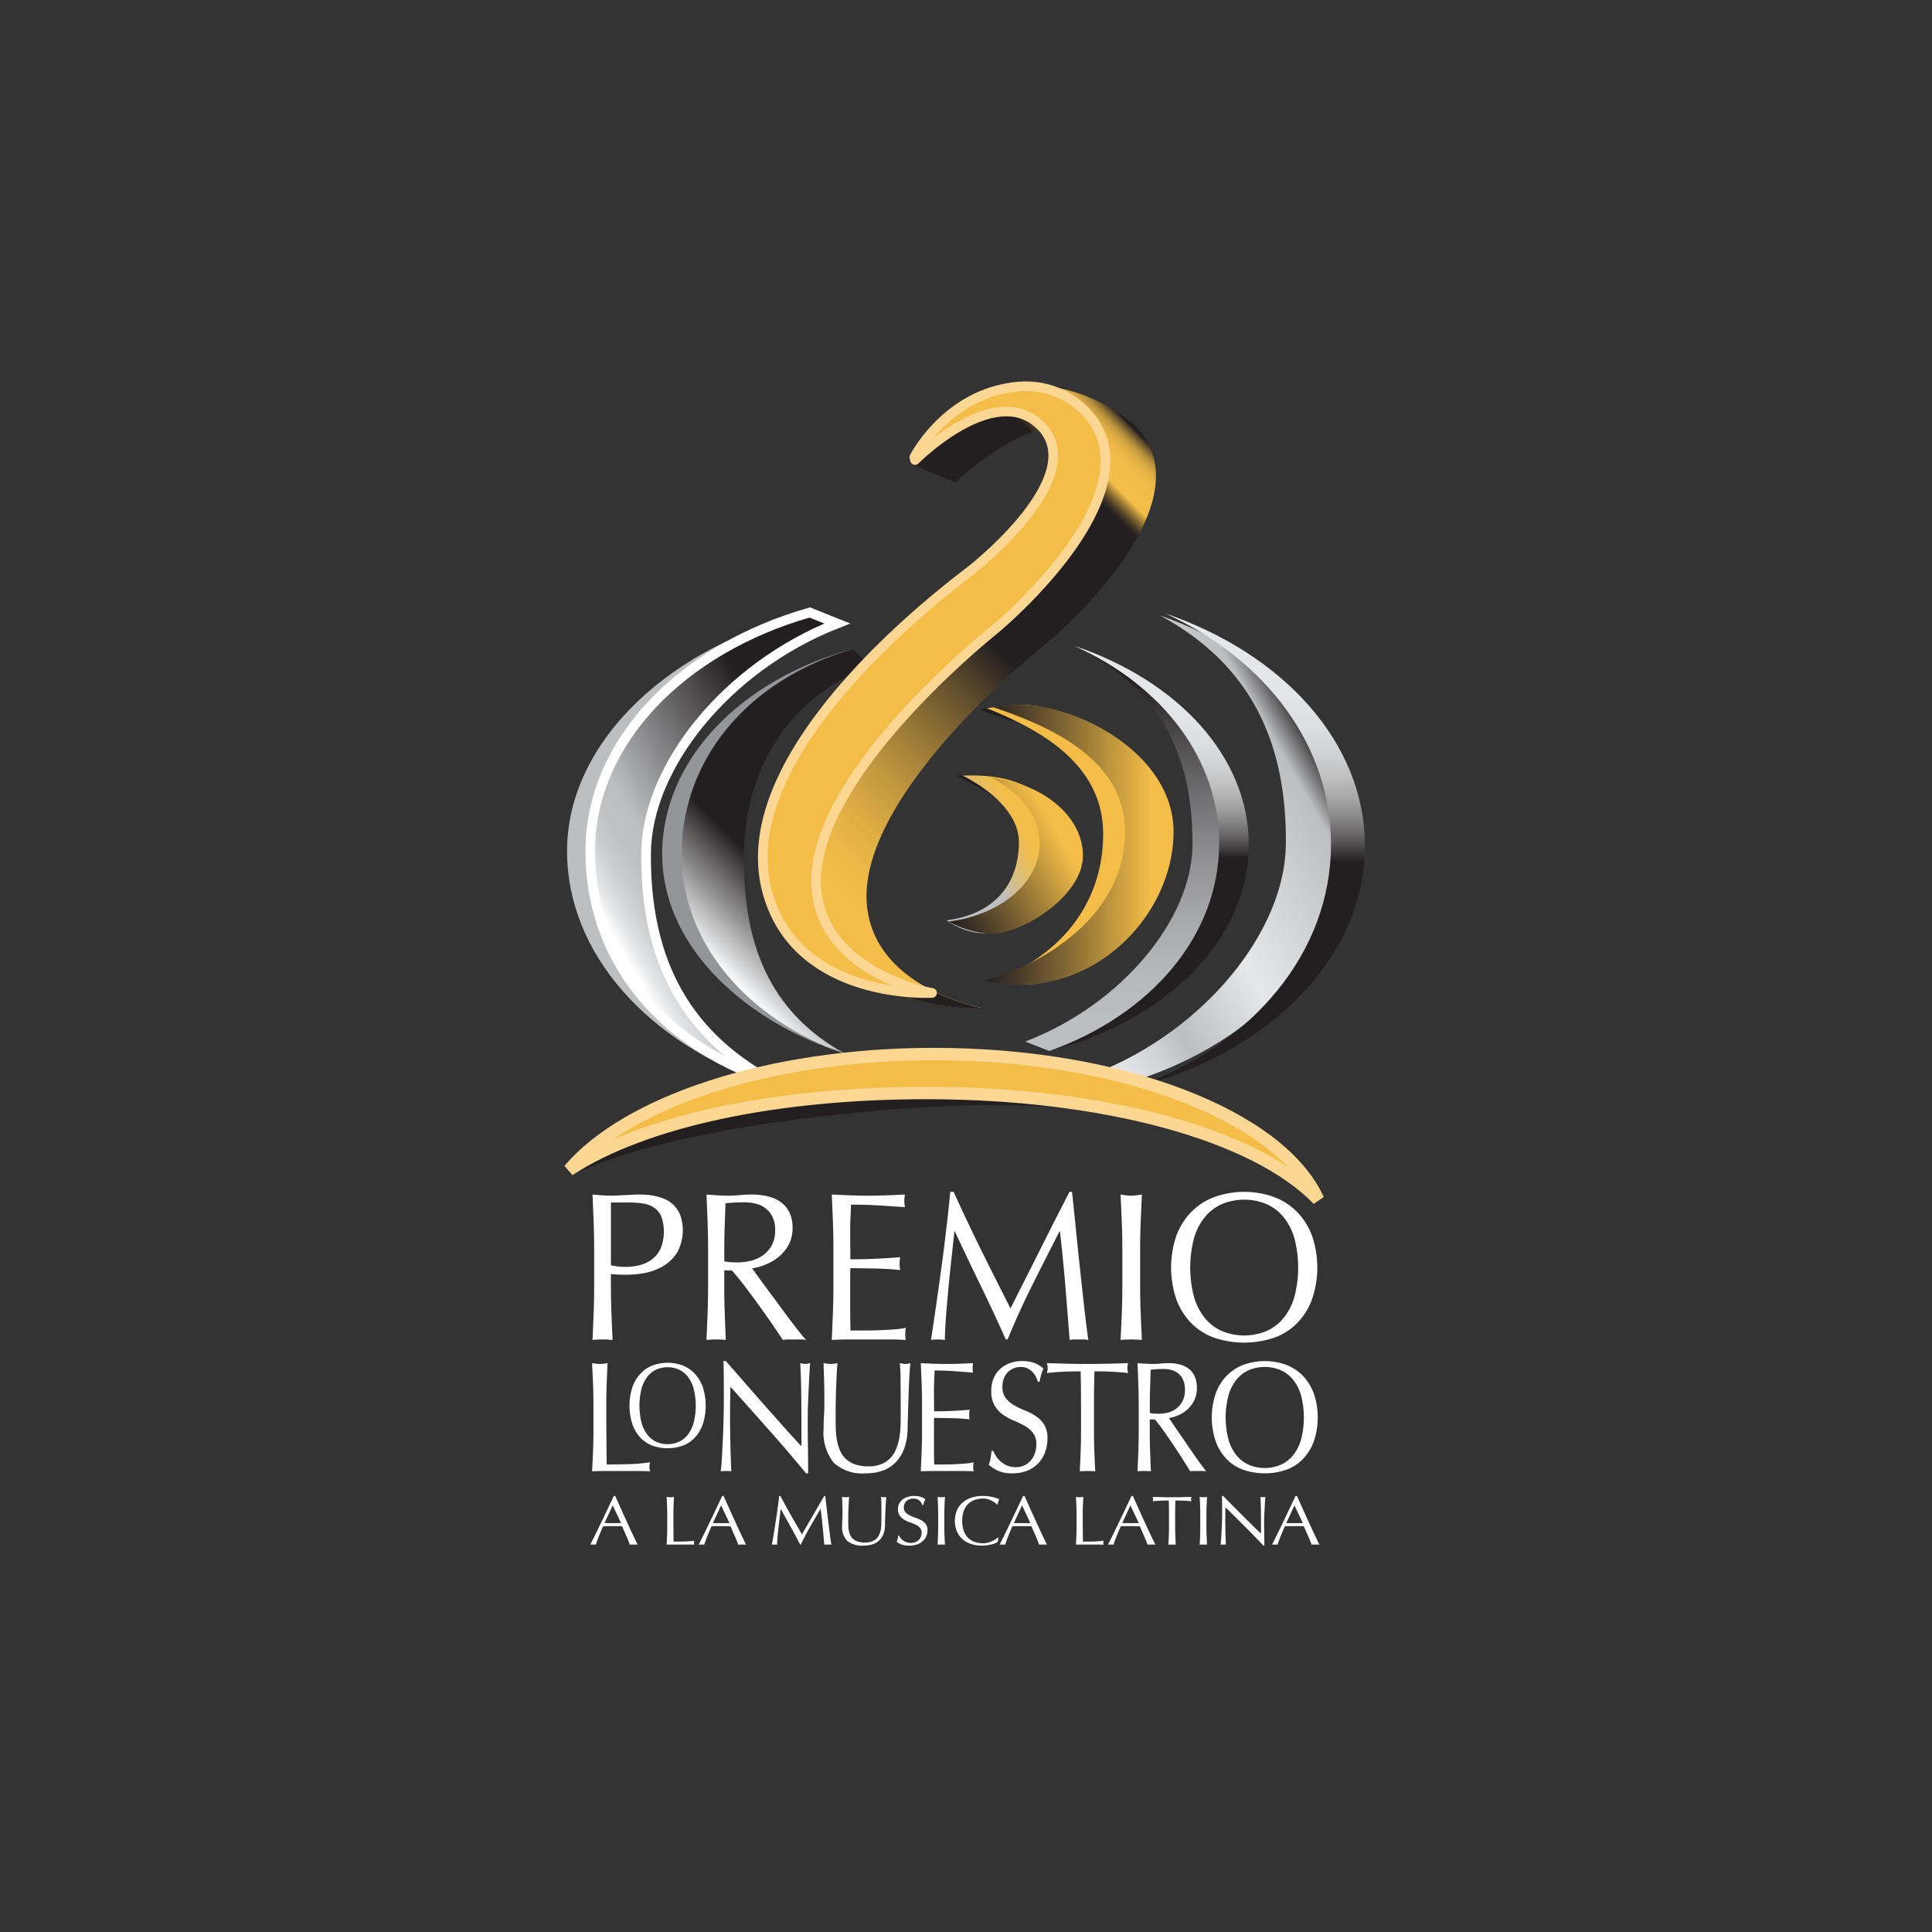<svg xmlns="http://www.w3.org/2000/svg" xmlns:xlink="http://www.w3.org/1999/xlink" viewBox="0 0 200 200"><rect x="0" y="0" width="200" height="200" fill="#333333" stroke="none"/><defs><style>.a{fill:#231f20;}.b{fill:url(#a);}.c{fill:#939598;}.d{fill:url(#b);}.e{fill:url(#c);}.f,.m,.q{fill:#f3bd48;}.f,.q{stroke:#fcd693;}.f{stroke-linecap:round;stroke-linejoin:round;}.g{fill:#bcbec0;}.h{stroke:#fff;fill:url(#d);}.i{fill:url(#e);}.j{fill:url(#f);}.k{fill:url(#g);}.l{fill:#fff;}.n{fill:url(#h);}.o{fill:url(#i);}.p{fill:url(#j);}.q{stroke-width:1.282px;}</style><linearGradient id="a" x1="95.924" y1="91.664" x2="108.932" y2="84.154" gradientUnits="userSpaceOnUse"><stop offset="0.403" stop-color="#bcbec0"/><stop offset="0.415" stop-color="#bebebb"/><stop offset="0.538" stop-color="#d5be8a"/><stop offset="0.647" stop-color="#e5bd66"/><stop offset="0.735" stop-color="#efbd50"/><stop offset="0.791" stop-color="#f3bd48"/><stop offset="1" stop-color="#f3bd48"/></linearGradient><linearGradient id="b" x1="73.867" y1="99.658" x2="97.331" y2="76.194" gradientUnits="userSpaceOnUse"><stop offset="0" stop-color="#fff"/><stop offset="0.029" stop-color="#e6e7e8"/><stop offset="0.32" stop-color="#231f20"/><stop offset="1" stop-color="#231f20"/></linearGradient><linearGradient id="c" x1="82.04" y1="93.756" x2="124.619" y2="51.177" gradientUnits="userSpaceOnUse"><stop offset="0.078" stop-color="#f3bd48"/><stop offset="0.128" stop-color="#edb847"/><stop offset="0.198" stop-color="#dbab43"/><stop offset="0.279" stop-color="#be953e"/><stop offset="0.367" stop-color="#957636"/><stop offset="0.463" stop-color="#614e2c"/><stop offset="0.563" stop-color="#231f20"/><stop offset="0.864" stop-color="#231f20"/><stop offset="0.868" stop-color="#2b2521"/><stop offset="0.874" stop-color="#403526"/><stop offset="0.881" stop-color="#634f2c"/><stop offset="0.889" stop-color="#937436"/><stop offset="0.898" stop-color="#d0a241"/><stop offset="0.903" stop-color="#f3bd48"/><stop offset="0.939" stop-color="#f1bc48"/><stop offset="0.952" stop-color="#eab646"/><stop offset="0.961" stop-color="#dead44"/><stop offset="0.968" stop-color="#cea141"/><stop offset="0.975" stop-color="#b8903d"/><stop offset="0.98" stop-color="#9c7b37"/><stop offset="0.985" stop-color="#7c6231"/><stop offset="0.99" stop-color="#56462a"/><stop offset="0.994" stop-color="#2d2722"/><stop offset="0.995" stop-color="#231f20"/></linearGradient><linearGradient id="d" x1="63.022" y1="97.849" x2="95.177" y2="79.284" gradientUnits="userSpaceOnUse"><stop offset="0.024" stop-color="#fff"/><stop offset="0.058" stop-color="#e6e7e8"/><stop offset="0.081" stop-color="#dbdcdd"/><stop offset="0.127" stop-color="#cacbcd"/><stop offset="0.177" stop-color="#bfc1c3"/><stop offset="0.238" stop-color="#bcbec0"/><stop offset="0.689" stop-color="#231f20"/></linearGradient><linearGradient id="e" x1="104.823" y1="96.395" x2="136.978" y2="77.83" gradientUnits="userSpaceOnUse"><stop offset="0.029" stop-color="#e6e7e8"/><stop offset="0.097" stop-color="#e0e1e2"/><stop offset="0.19" stop-color="#ced0d1"/><stop offset="0.262" stop-color="#bcbec0"/><stop offset="0.515" stop-color="#e6e7e8"/><stop offset="0.898" stop-color="#bcbec0"/><stop offset="1" stop-color="#231f20"/></linearGradient><linearGradient id="f" x1="117.318" y1="108.799" x2="117.318" y2="67.25" gradientUnits="userSpaceOnUse"><stop offset="0.063" stop-color="#bcbec0"/><stop offset="0.179" stop-color="#b7b9bb"/><stop offset="0.319" stop-color="#a9aaac"/><stop offset="0.472" stop-color="#929294"/><stop offset="0.632" stop-color="#717072"/><stop offset="0.798" stop-color="#484647"/><stop offset="0.927" stop-color="#231f20"/><stop offset="0.99" stop-color="#231f20"/><stop offset="1" stop-color="#231f20"/></linearGradient><linearGradient id="g" x1="96.579" y1="92.584" x2="110.67" y2="84.449" gradientUnits="userSpaceOnUse"><stop offset="0" stop-color="#231f20"/><stop offset="0.153" stop-color="#423626"/><stop offset="0.488" stop-color="#907235"/><stop offset="0.879" stop-color="#f3bd48"/><stop offset="0.896" stop-color="#f3bd48"/><stop offset="1" stop-color="#f3bd48"/></linearGradient><linearGradient id="h" x1="101.9" y1="87.452" x2="121.485" y2="87.452" xlink:href="#g"/><linearGradient id="i" x1="118.95" y1="66.869" x2="118.95" y2="108.799" gradientUnits="userSpaceOnUse"><stop offset="0" stop-color="#fff"/><stop offset="0.029" stop-color="#e6e7e8"/><stop offset="0.171" stop-color="#e4e5e6"/><stop offset="0.243" stop-color="#dcddde"/><stop offset="0.301" stop-color="#cfd0d1"/><stop offset="0.35" stop-color="#bdbdbe"/><stop offset="0.394" stop-color="#a5a4a5"/><stop offset="0.434" stop-color="#878687"/><stop offset="0.471" stop-color="#646162"/><stop offset="0.505" stop-color="#3c393a"/><stop offset="0.524" stop-color="#231f20"/><stop offset="1" stop-color="#231f20"/></linearGradient><linearGradient id="j" x1="129.499" y1="63.523" x2="129.499" y2="112.522" xlink:href="#i"/></defs><title>premios-lo-nuestro</title><path class="a" d="M107.221,82.736c-1.476-1.589-4.023-2.612-8.292-2.449a24.964,24.964,0,0,1,4.764,2.824Z"/><path class="b" d="M99.643,80.287c2.96,1.494,5.831,3.975,5.831,6.879,0,4.12-2.304,7.427-7.469,8.102a6.978,6.978,0,0,0,3.686,1.347c2.886.294,8.108-3.756,8.108-8.175C109.799,84.283,108.089,79.964,99.643,80.287Z"/><path class="c" d="M71.489,88.565c0-9.474,6.723-17.638,16.825-21.388-11.511,3.08-19.767,11.428-19.767,21.25,0,9.096,7.805,16.78,17.995,20.334C77.8,104.665,71.489,97.238,71.489,88.565Z"/><path class="d" d="M77.005,88.582c.069-7.541,3.373-15.791,13.026-19.648l-1.717-1.757c-11.123,3.234-17.756,11.64-17.756,21.25,0,9.096,6.707,17.087,16.896,20.641C79.452,104.66,76.925,97.384,77.005,88.582Z"/><path class="a" d="M94.587,48.141l4.316,1.824s3.447-5.354,6.014-5.354a14.535,14.535,0,0,0,4.987-1.027s-2.494-2.567-5.648-2.2S94.65,47.178,94.65,47.178"/><path class="e" d="M98.903,49.965s9.08-8.869,13.862-4.522c5.34,4.854-5.242,13.738-6.941,15.097s-24.851,18.269-21.257,32.992c2.842,11.641,17.141,10.816,17.141,10.816S89.7,102.24,89.7,92.707c.092-10.817,16.408-24.291,18.425-25.941s16.958-14.85,9.441-22.641a16.861,16.861,0,0,0-8.822-4.088c-7.608.458-9.147,8.894-9.147,8.894Z"/><path class="a" d="M89.647,101.082c5.172,3.695,12.112,3.3,12.112,3.3a22.419,22.419,0,0,1-4.319-1.389c-.189-.077-.592-.291-.756-.378-.074-.039-.329-.058-.465-.114-.398-.167-1.463-.322-1.67-.473Z"/><path class="f" d="M94.725,47.623s8.033-8.085,12.816-3.738c5.34,4.854-5.243,13.738-6.941,15.097S75.748,77.251,79.342,91.974C82.184,103.615,96.484,102.79,96.484,102.79s-12.008-2.108-12.008-11.641c.092-10.817,16.408-24.291,18.425-25.941s16.958-14.85,9.441-22.641a8.584,8.584,0,0,0-6.6-2.567c-7.608.458-11.091,7.333-11.091,7.333Z"/><path class="g" d="M62.215,88.27c0-11.124,9.508-20.449,21.567-24.852-14.046,3.218-25.079,13.157-25.079,24.69,0,10.68,8.454,19.875,20.617,24.048C68.885,107.346,62.215,98.453,62.215,88.27Z"/><path class="h" d="M66.886,88.27c.082-8.854,8.257-19.201,19.78-23.729l-2.846-1.138C70.541,67.2,61.104,76.824,61.104,88.108c0,10.68,6.626,19.675,18.789,23.848C70.34,106.778,66.79,98.605,66.886,88.27Z"/><path class="i" d="M133.114,87.409c-.082,8.854-8.256,19.201-19.779,23.729l2.846,1.138c13.278-3.797,22.715-13.42,22.715-24.704,0-10.68-6.626-19.675-18.789-23.849C129.661,68.901,133.21,77.074,133.114,87.409Z"/><path class="j" d="M123.445,87.52c-.071,7.577-7.228,16.431-17.315,20.306l2.491.973c11.623-3.248,19.885-11.484,19.885-21.14,0-9.139-5.801-16.837-16.448-20.408C120.421,71.681,123.528,78.675,123.445,87.52Z"/><path class="k" d="M102.537,80.484c3.065,1.469,5.088,3.982,5.088,6.838,0,4.053-4.073,7.411-9.422,8.075a10.289,10.289,0,0,0,4.136,1.263c2.988.289,9.764-3.738,9.764-8.085C112.102,84.486,107.955,81.105,102.537,80.484Z"/><path class="a" d="M60.441,121.114s9.094-4.759,34.954-6.468c17.755-1.173,32.758,1.91,39.166,8.227-3.959-8.145-19.671-13.89-38.278-13.357-16.317.466-31.679,4.963-37.186,11.861A6.13,6.13,0,0,1,60.441,121.114Z"/><path class="l" d="M61.453,126.494q-.054-1.392-.118-2.838.51.048,1.03.084.52.037,1.031.036c.17,0,.375-.009.616-.025s.485-.028.733-.035.485-.02.712-.036.418-.024.574-.024q.319,0,.786.021a6.26,6.26,0,0,1,.988.131,5.455,5.455,0,0,1,1.031.329,2.922,2.922,0,0,1,.924.636,3.13,3.13,0,0,1,.669,1.04,4.821,4.821,0,0,1-.351,3.888,4.431,4.431,0,0,1-1.488,1.402,5.786,5.786,0,0,1-1.871.68,10.274,10.274,0,0,1-1.754.175q-.489,0-.893-.012t-.829-.057v1.206q0,1.448.054,2.852.054,1.405.118,2.765a10.523,10.523,0,0,0-2.08,0q.065-1.36.118-2.762t.054-2.849v-3.769Q61.507,127.885,61.453,126.494Zm3.298,4.656a6.37,6.37,0,0,0,1.36-.154,3.577,3.577,0,0,0,1.286-.557,3.037,3.037,0,0,0,.956-1.115,4.689,4.689,0,0,0,.117-3.356,2.138,2.138,0,0,0-.712-.918,2.71,2.71,0,0,0-1.116-.448,8.3,8.3,0,0,0-1.488-.12H63.243v6.494A6.421,6.421,0,0,0,64.752,131.15Z"/><path class="l" d="M73.25,126.494q-.052-1.392-.114-2.838.592.048,1.164.084.572.037,1.165.036a11.235,11.235,0,0,0,1.164-.06,10.95,10.95,0,0,1,1.165-.06,7.388,7.388,0,0,1,1.634.175,3.823,3.823,0,0,1,1.359.581,2.854,2.854,0,0,1,.919,1.062,3.58,3.58,0,0,1,.337,1.643,3.538,3.538,0,0,1-.439,1.808,4.286,4.286,0,0,1-1.073,1.249,5.191,5.191,0,0,1-1.359.767,6.434,6.434,0,0,1-1.317.362q.245.329.673.92t.959,1.304q.531.712,1.102,1.49t1.102,1.49q.531.712,1,1.304c.313.395.565.694.755.899a3.695,3.695,0,0,0-.613-.051H81.631a3.333,3.333,0,0,0-.592.051q-.307-.461-.929-1.379-.622-.92-1.378-1.971T77.191,133.27q-.786-1.039-1.44-1.763h-.776v1.598q0,1.445.05,2.846t.11,2.76a9.731,9.731,0,0,0-2,0q.062-1.36.114-2.762t.052-2.849v-3.769Q73.301,127.885,73.25,126.494Zm2.353,4.166q.336.023.744.023a6.013,6.013,0,0,0,1.315-.154,3.689,3.689,0,0,0,1.254-.536,3.097,3.097,0,0,0,.949-1.029,3.2,3.2,0,0,0,.377-1.632,3.001,3.001,0,0,0-.296-1.413,2.478,2.478,0,0,0-.765-.886,2.812,2.812,0,0,0-1.02-.449,5.029,5.029,0,0,0-1.081-.12q-.713,0-1.183.032c-.313.022-.578.047-.795.076q-.041,1.205-.082,2.387t-.041,2.365v1.248A3.801,3.801,0,0,0,75.602,130.66Z"/><path class="l" d="M86.222,126.461q-.054-1.402-.118-2.805.954.048,1.899.084.944.037,1.899.036t1.889-.036q.934-.035,1.889-.084a3.385,3.385,0,0,0,0,1.306q-.679-.04-1.242-.079t-1.189-.08q-.626-.039-1.369-.07-.743-.029-1.783-.029-.022.699-.054,1.332t-.032,1.442q0,.852.009,1.66.008.809.009,1.225.934,0,1.677-.023.743-.021,1.359-.055.616-.032,1.135-.066t.987-.076a3.57,3.57,0,0,0-.064.679,3.453,3.453,0,0,0,.064.657q-.552-.064-1.284-.11-.732-.043-1.465-.055-.732-.01-1.38-.021t-1.029-.011c0,.131-.003.273-.009.426s-.009.346-.009.579v2.164q0,1.246.009,2.055t.026,1.225h1.486q.806,0,1.581-.031c.516-.021,1.005-.048,1.464-.084a9.831,9.831,0,0,0,1.199-.155,1.592,1.592,0,0,0-.053.339c-.007.125-.01.237-.01.34a2.095,2.095,0,0,0,.064.57q-.956-.051-1.9-.051h-3.85q-.953,0-1.924.051.064-1.403.118-2.795t.054-2.838v-3.769Q86.276,127.864,86.222,126.461Z"/><path class="l" d="M101.582,129.425q1.448,2.934,3.029,6.023.206-.417.595-1.195t.904-1.784q.512-1.007,1.098-2.18t1.191-2.376q.606-1.204,1.201-2.365.595-1.16,1.109-2.168h.267q.226,2.103.42,4.063t.401,3.854q.206,1.895.41,3.746.206,1.85.452,3.668a2.36,2.36,0,0,0-.482-.051h-.966a2.36,2.36,0,0,0-.482.051q-.226-2.913-.451-5.651t-.554-5.585h-.042q-1.417,2.759-2.782,5.483t-2.596,5.702h-.186q-1.231-2.759-2.577-5.527t-2.699-5.658H98.8q-.144,1.358-.319,2.947t-.318,3.131q-.144,1.545-.246,2.913t-.103,2.245a5.04,5.04,0,0,0-1.437,0q.267-1.774.554-3.746t.555-3.964q.267-1.993.493-3.932t.39-3.69h.349Q100.134,126.491,101.582,129.425Z"/><path class="l" d="M116.126,126.494q-.056-1.392-.126-2.838.293.048.564.084a4.025,4.025,0,0,0,1.082,0c.18-.024.369-.052.564-.084q-.068,1.445-.126,2.838-.056,1.391-.057,2.838v3.769q0,1.447.057,2.849.056,1.403.126,2.762c-.346-.034-.713-.051-1.104-.051s-.76.017-1.105.051q.069-1.36.126-2.762t.057-2.849v-3.769Q116.183,127.885,116.126,126.494Z"/><path class="l" d="M121.786,127.9a6.983,6.983,0,0,1,1.556-2.462,6.616,6.616,0,0,1,2.394-1.532,9.19,9.19,0,0,1,6.125,0,6.607,6.607,0,0,1,2.394,1.532,6.969,6.969,0,0,1,1.556,2.462,10.16,10.16,0,0,1,0,6.632,6.95,6.95,0,0,1-1.556,2.462,6.253,6.253,0,0,1-2.394,1.5,9.758,9.758,0,0,1-6.125,0,6.262,6.262,0,0,1-2.394-1.5,6.964,6.964,0,0,1-1.556-2.462,10.179,10.179,0,0,1,0-6.632Zm12.178.175a6.116,6.116,0,0,0-1.182-2.189,4.715,4.715,0,0,0-1.78-1.282,6.046,6.046,0,0,0-4.406,0,4.711,4.711,0,0,0-1.779,1.282,6.116,6.116,0,0,0-1.183,2.189,11.85,11.85,0,0,0,0,6.285,6.121,6.121,0,0,0,1.183,2.19,4.707,4.707,0,0,0,1.779,1.28,6.031,6.031,0,0,0,4.406,0,4.711,4.711,0,0,0,1.78-1.28,6.121,6.121,0,0,0,1.182-2.19,11.85,11.85,0,0,0,0-6.285Z"/><path class="l" d="M61.389,143.222q-.044-1.036-.097-2.111c.141.022.278.042.408.059a2.984,2.984,0,0,0,.783,0c.13-.017.266-.037.408-.059q-.048,1.076-.088,2.112t-.04,2.113q0,2.054.014,3.563t.028,2.699q1.158,0,2.218-.026a19.859,19.859,0,0,0,2.283-.196,1.881,1.881,0,0,0-.082.49,1.511,1.511,0,0,0,.082.439q-.75-.029-1.5-.028H62.799q-.725,0-1.507.028.053-1.01.097-2.053.044-1.044.044-2.119V145.332Q61.434,144.257,61.389,143.222Z"/><path class="l" d="M65.455,143.635a3.987,3.987,0,0,1,.81-1.397,3.439,3.439,0,0,1,1.248-.87,4.43,4.43,0,0,1,3.192,0,3.436,3.436,0,0,1,1.249.87,4.002,4.002,0,0,1,.811,1.397,6.251,6.251,0,0,1,0,3.761,4.011,4.011,0,0,1-.811,1.396,3.252,3.252,0,0,1-1.249.851,4.7,4.7,0,0,1-3.192,0,3.255,3.255,0,0,1-1.248-.851,3.997,3.997,0,0,1-.81-1.396,6.239,6.239,0,0,1,0-3.761Zm6.347.103a3.558,3.558,0,0,0-.616-1.242,2.481,2.481,0,0,0-.928-.726,2.92,2.92,0,0,0-2.297,0,2.48,2.48,0,0,0-.927.726,3.548,3.548,0,0,0-.617,1.242,7.273,7.273,0,0,0,0,3.561,3.561,3.561,0,0,0,.617,1.241,2.455,2.455,0,0,0,.927.725,2.908,2.908,0,0,0,2.297,0,2.457,2.457,0,0,0,.928-.725,3.571,3.571,0,0,0,.616-1.241,7.273,7.273,0,0,0,0-3.561Z"/><path class="l" d="M79.645,148.079q-2.016-2.275-4.03-4.523c-.01.304-.018.712-.027,1.222s-.013,1.206-.013,2.086q0,.343.007.848c.005.337.011.69.016,1.06q.008.553.022,1.124t.031,1.059c.011.327.021.611.031.856s.02.409.031.497a3.994,3.994,0,0,0-.539-.033,4.498,4.498,0,0,0-.57.033c.021-.108.044-.31.07-.604s.049-.643.07-1.051.043-.851.069-1.329.047-.956.062-1.434.028-.945.039-1.402.016-.864.016-1.222q0-1.565-.006-2.689t-.034-1.679h.248q.944,1.076,2.018,2.306t2.134,2.429q1.059,1.197,2.01,2.265.951,1.067,1.663,1.816V147.5q0-1.711-.022-3.333T82.84,141.11a2.105,2.105,0,0,0,.526.083,2.045,2.045,0,0,0,.495-.083q-.03.359-.068,1.076t-.076,1.532q-.038.815-.068,1.597c-.02.521-.03.94-.03,1.255v.978q0,.554.007,1.158T83.64,149.92q.006.611.013,1.141t.006.921v.538h-.217Q81.66,150.352,79.645,148.079Z"/><path class="l" d="M93.225,142.838a17.274,17.274,0,0,0-.077-1.726c.112.022.219.042.321.059a1.832,1.832,0,0,0,.306.026,1.491,1.491,0,0,0,.459-.085q-.047.57-.093,1.36-.046.791-.077,1.695-.031.905-.061,1.858t-.047,1.85a6.26,6.26,0,0,1-.312,1.955,4.167,4.167,0,0,1-.845,1.467,3.492,3.492,0,0,1-1.348.913,5.079,5.079,0,0,1-1.835.309,4.359,4.359,0,0,1-3.32-1.109,5.01,5.01,0,0,1-1.036-3.504q0-.765.04-1.361c.026-.395.04-.801.04-1.214q0-1.368-.031-2.428t-.061-1.793c.121.022.253.042.394.059a3.308,3.308,0,0,0,.395.026,2.032,2.032,0,0,0,.326-.026c.107-.017.215-.037.327-.059q-.031.358-.062.937t-.061,1.31q-.031.735-.047,1.581t-.015,1.758q0,.554.015,1.148a8.62,8.62,0,0,0,.106,1.157,5.08,5.08,0,0,0,.297,1.075,2.582,2.582,0,0,0,1.547,1.498,4.071,4.071,0,0,0,1.433.22,3.387,3.387,0,0,0,1.409-.261,2.684,2.684,0,0,0,.937-.684,3.128,3.128,0,0,0,.572-.978,5.731,5.731,0,0,0,.298-1.156,9.633,9.633,0,0,0,.107-1.205c.011-.402.015-.772.015-1.107Q93.241,144.092,93.225,142.838Z"/><path class="l" d="M95.408,143.198q-.041-1.044-.09-2.086.686.034,1.361.059t1.357.026q.682,0,1.347-.026t1.347-.059a2.63,2.63,0,0,0,0,.976c-.323-.021-.618-.043-.886-.066q-.4-.032-.847-.064-.446-.034-.976-.058t-1.271-.025q-.016.522-.041.995t-.024,1.076q0,.636.006,1.238.006.604.006.913.666,0,1.196-.016t.968-.041q.439-.024.809-.048c.248-.017.482-.035.704-.058a2.733,2.733,0,0,0-.046.506,2.625,2.625,0,0,0,.046.489c-.262-.032-.567-.06-.915-.082s-.697-.035-1.045-.041-.676-.011-.984-.016-.552-.009-.734-.009c0,.098-.003.204-.006.319s-.006.258-.006.432V149.15q0,.931.006,1.535t.019.914h1.059q.575,0,1.128-.026c.368-.016.717-.04,1.044-.068a5.987,5.987,0,0,0,.855-.128,1.228,1.228,0,0,0-.037.254c-.006.092-.008.176-.008.252a1.657,1.657,0,0,0,.045.423c-.453-.019-.905-.028-1.355-.028H96.695c-.454,0-.913.009-1.377.028q.049-1.042.09-2.078t.041-2.111v-2.803Q95.449,144.241,95.408,143.198Z"/><path class="l" d="M103.14,150.781a2.56,2.56,0,0,0,.489.546,2.438,2.438,0,0,0,.674.401,2.284,2.284,0,0,0,.859.155,1.999,1.999,0,0,0,1.548-.693,2.26,2.26,0,0,0,.422-.749,2.808,2.808,0,0,0,.148-.922,1.868,1.868,0,0,0-.348-1.189,2.933,2.933,0,0,0-.866-.734,9.699,9.699,0,0,0-1.118-.538,5.565,5.565,0,0,1-1.118-.61,3.135,3.135,0,0,1-.866-.938,2.921,2.921,0,0,1-.347-1.531,3.363,3.363,0,0,1,.222-1.247,2.714,2.714,0,0,1,.644-.97,2.972,2.972,0,0,1,1.014-.635,3.67,3.67,0,0,1,1.331-.229,3.594,3.594,0,0,1,1.228.189,3.021,3.021,0,0,1,.962.582,3.692,3.692,0,0,0-.222.588q-.089.309-.178.783h-.178a4.115,4.115,0,0,0-.2-.497,1.896,1.896,0,0,0-.34-.498,1.917,1.917,0,0,0-.511-.382,1.513,1.513,0,0,0-.71-.155,1.925,1.925,0,0,0-.762.147,1.789,1.789,0,0,0-.606.415,1.868,1.868,0,0,0-.4.643,2.279,2.279,0,0,0-.14.814,1.894,1.894,0,0,0,.347,1.205,3.038,3.038,0,0,0,.866.741,8.249,8.249,0,0,0,1.118.538,5.994,5.994,0,0,1,1.117.578,2.983,2.983,0,0,1,.866.88,2.606,2.606,0,0,1,.348,1.433,4.085,4.085,0,0,1-.245,1.418,3.382,3.382,0,0,1-.711,1.164,3.127,3.127,0,0,1-1.141.765,4.111,4.111,0,0,1-1.533.27,3.511,3.511,0,0,1-1.489-.27,3.975,3.975,0,0,1-.956-.612,4.165,4.165,0,0,0,.185-.677q.052-.301.097-.774h.178A3.316,3.316,0,0,0,103.14,150.781Z"/><path class="l" d="M111.865,141.96q-.424,0-.888.009t-.93.032c-.31.016-.609.034-.897.057s-.546.047-.774.081a1.978,1.978,0,0,0,.082-.522,2.248,2.248,0,0,0-.082-.505q1.076.034,2.103.059t2.101.026q1.073,0,2.101-.026t2.103-.059a2.268,2.268,0,0,0-.081.521,1.932,1.932,0,0,0,.081.506c-.228-.033-.487-.059-.774-.081s-.587-.041-.897-.057-.619-.027-.929-.032-.606-.009-.888-.009q-.049,1.679-.049,3.373v2.803q0,1.075.041,2.118t.092,2.053c-.25-.019-.517-.028-.8-.028s-.549.009-.8.028q.048-1.01.088-2.053t.04-2.118v-2.803Q111.908,143.64,111.865,141.96Z"/><path class="l" d="M117.84,143.222q-.039-1.036-.084-2.111.408.034.803.059c.263.017.531.026.804.026a7.324,7.324,0,0,0,.803-.043,7.611,7.611,0,0,1,.803-.042,4.738,4.738,0,0,1,1.127.13,2.547,2.547,0,0,1,.937.432,2.108,2.108,0,0,1,.634.791,2.845,2.845,0,0,1,.233,1.222,2.793,2.793,0,0,1-.303,1.344,3.143,3.143,0,0,1-.739.929,3.498,3.498,0,0,1-.937.57,4.141,4.141,0,0,1-.909.269q.169.245.465.685t.663.969q.367.53.761,1.109.396.578.762,1.107t.691.97c.215.293.39.516.521.668a3.111,3.111,0,0,0-.423-.028h-.832a2.792,2.792,0,0,0-.408.028q-.213-.342-.642-1.027-.431-.685-.952-1.467t-1.065-1.558q-.543-.773-.995-1.313h-.536v1.19q0,1.076.037,2.12.037,1.043.081,2.054c-.216-.019-.447-.028-.691-.028s-.475.009-.692.028q.046-1.01.084-2.053.038-1.044.038-2.119V145.332Q117.878,144.257,117.84,143.222Zm1.619,3.112c.155.012.327.016.514.016a3.85,3.85,0,0,0,.908-.114,2.45,2.45,0,0,0,.866-.4,2.248,2.248,0,0,0,.655-.766,2.534,2.534,0,0,0,.261-1.215,2.375,2.375,0,0,0-.204-1.052,1.812,1.812,0,0,0-.528-.661,1.882,1.882,0,0,0-.704-.334,3.235,3.235,0,0,0-.747-.09q-.494,0-.817.026c-.216.015-.4.034-.549.056q-.027.897-.056,1.778-.027.88-.028,1.761v.929A2.433,2.433,0,0,0,119.459,146.334Z"/><path class="l" d="M125.846,144.264a5.197,5.197,0,0,1,1.127-1.833,4.777,4.777,0,0,1,1.735-1.142,6.491,6.491,0,0,1,4.438,0,4.775,4.775,0,0,1,1.735,1.142,5.198,5.198,0,0,1,1.128,1.833,7.769,7.769,0,0,1,0,4.938,5.193,5.193,0,0,1-1.128,1.834,4.52,4.52,0,0,1-1.735,1.116,6.883,6.883,0,0,1-4.438,0,4.522,4.522,0,0,1-1.735-1.116,5.192,5.192,0,0,1-1.127-1.834,7.769,7.769,0,0,1,0-4.938Zm8.823.135a4.571,4.571,0,0,0-.857-1.63,3.419,3.419,0,0,0-1.288-.953,4.276,4.276,0,0,0-3.193,0,3.42,3.42,0,0,0-1.288.953,4.57,4.57,0,0,0-.857,1.63,9.05,9.05,0,0,0,0,4.676,4.58,4.58,0,0,0,.857,1.63,3.42,3.42,0,0,0,1.288.953,4.275,4.275,0,0,0,3.193,0,3.419,3.419,0,0,0,1.288-.953,4.58,4.58,0,0,0,.857-1.63,9.033,9.033,0,0,0,0-4.676Z"/><path class="l" d="M66.021,159.905a1.756,1.756,0,0,0-.206-.013h-.411a1.752,1.752,0,0,0-.206.013c-.036-.111-.085-.243-.147-.4s-.131-.319-.206-.489-.151-.344-.229-.519-.15-.342-.217-.501q-.248-.006-.504-.01t-.512-.003q-.241,0-.474.003t-.474.01q-.249.562-.451,1.069c-.134.338-.235.619-.302.839q-.132-.013-.287-.013c-.104,0-.199.004-.287.013q.629-1.26,1.227-2.507t1.204-2.537h.147q.187.419.404.904t.443.984q.226.498.45.987t.423.912q.198.421.357.753C65.867,159.622,65.954,159.791,66.021,159.905Zm-3.44-2.239q.202,0,.419.006t.419.006c.145,0,.29-.001.434-.003s.29-.005.435-.01l-.862-1.83Z"/><path class="l" d="M69.053,155.889q-.02-.458-.044-.933c.067.011.132.019.194.027a1.473,1.473,0,0,0,.372,0c.062-.007.127-.016.194-.027q-.022.475-.041.933t-.019.932q0,.907.007,1.574t.015,1.192q.551,0,1.056-.011a10.739,10.739,0,0,0,1.087-.082.778.778,0,0,0-.039.216.63.63,0,0,0,.039.194q-.357-.013-.714-.013h-1.433c-.23,0-.469.004-.718.013q.024-.446.044-.908t.02-.937v-1.24Q69.073,156.346,69.053,155.889Z"/><path class="l" d="M77.242,159.905a1.754,1.754,0,0,0-.206-.013h-.411a1.755,1.755,0,0,0-.206.013c-.036-.111-.085-.243-.147-.4s-.131-.319-.206-.489-.151-.344-.229-.519-.15-.342-.217-.501q-.248-.006-.504-.01t-.512-.003q-.241,0-.474.003t-.474.01q-.249.562-.451,1.069c-.134.338-.235.619-.302.839q-.132-.013-.287-.013c-.104,0-.199.004-.287.013q.629-1.26,1.227-2.507t1.204-2.537h.147q.187.419.404.904t.443.984q.226.498.45.987t.423.912q.198.421.357.753C77.088,159.622,77.174,159.791,77.242,159.905Zm-3.44-2.239q.202,0,.419.006t.419.006c.145,0,.29-.001.435-.003s.29-.005.435-.01l-.862-1.83Z"/><path class="l" d="M81.874,156.851q.548.965,1.145,1.982c.052-.091.127-.222.226-.393s.212-.366.342-.588.267-.46.415-.716.297-.518.451-.782.304-.524.454-.779.29-.492.419-.713h.101c.057.462.11.907.159,1.337s.1.853.151,1.268.104.827.155,1.233.108.808.171,1.206a1.333,1.333,0,0,0-.183-.013h-.365a1.333,1.333,0,0,0-.183.013q-.086-.959-.171-1.859t-.209-1.837h-.016q-.536.907-1.052,1.806t-.982,1.878h-.07q-.466-.909-.974-1.82t-1.021-1.864h-.016q-.054.446-.12.969t-.12,1.03c-.036.339-.067.658-.093.959s-.039.546-.039.738a2.864,2.864,0,0,0-.543,0q.101-.583.209-1.232t.21-1.304q.101-.656.186-1.293t.148-1.215h.132Q81.327,155.884,81.874,156.851Z"/><path class="l" d="M91.236,155.719a6.625,6.625,0,0,0-.039-.764c.057.011.111.019.163.027a.94.94,0,0,0,.155.012.838.838,0,0,0,.232-.039q-.023.253-.046.602t-.038.75q-.015.4-.031.822-.015.421-.023.818a2.441,2.441,0,0,1-.159.865,1.756,1.756,0,0,1-1.118,1.053,2.937,2.937,0,0,1-.936.136,2.438,2.438,0,0,1-1.693-.49,2.023,2.023,0,0,1-.528-1.549c0-.226.006-.426.019-.602s.019-.354.019-.537q0-.606-.016-1.074t-.032-.793c.062.011.13.019.203.027a1.707,1.707,0,0,0,.202.012,1.073,1.073,0,0,0,.168-.012c.054-.007.11-.016.167-.027-.01.106-.021.244-.032.415s-.021.364-.031.58-.018.449-.024.698-.008.509-.008.779c0,.163.003.333.008.508a3.259,3.259,0,0,0,.054.511,2.033,2.033,0,0,0,.151.476,1.183,1.183,0,0,0,.299.396,1.41,1.41,0,0,0,.489.266,2.371,2.371,0,0,0,.73.097,1.975,1.975,0,0,0,.719-.115,1.39,1.39,0,0,0,.477-.303,1.36,1.36,0,0,0,.291-.432,2.254,2.254,0,0,0,.151-.511,3.732,3.732,0,0,0,.055-.534q.007-.266.007-.49Q91.244,156.274,91.236,155.719Z"/><path class="l" d="M93.236,159.234a1.225,1.225,0,0,0,.256.242,1.376,1.376,0,0,0,.353.177,1.415,1.415,0,0,0,.451.068,1.214,1.214,0,0,0,.462-.083,1.053,1.053,0,0,0,.35-.223.954.954,0,0,0,.221-.332,1.063,1.063,0,0,0,.078-.407.738.738,0,0,0-.183-.526,1.488,1.488,0,0,0-.455-.324,5.679,5.679,0,0,0-.587-.238,3.162,3.162,0,0,1-.587-.27,1.522,1.522,0,0,1-.455-.415,1.136,1.136,0,0,1-.183-.678,1.285,1.285,0,0,1,.117-.552,1.214,1.214,0,0,1,.338-.429,1.636,1.636,0,0,1,.532-.281,2.28,2.28,0,0,1,.699-.101,2.235,2.235,0,0,1,.644.083,1.663,1.663,0,0,1,.505.256,1.481,1.481,0,0,0-.117.26,3.21,3.21,0,0,0-.093.346H95.49a1.727,1.727,0,0,0-.105-.22.838.838,0,0,0-.178-.219.981.981,0,0,0-.268-.17.911.911,0,0,0-.373-.069,1.171,1.171,0,0,0-.4.066.961.961,0,0,0-.318.184.815.815,0,0,0-.21.285.881.881,0,0,0-.074.36.75.75,0,0,0,.183.534,1.552,1.552,0,0,0,.455.328,4.673,4.673,0,0,0,.587.238,3.355,3.355,0,0,1,.587.256,1.456,1.456,0,0,1,.455.389,1.016,1.016,0,0,1,.183.635,1.549,1.549,0,0,1-.128.626,1.463,1.463,0,0,1-.373.516,1.682,1.682,0,0,1-.598.34A2.54,2.54,0,0,1,94.11,160a2.148,2.148,0,0,1-.781-.118,2.172,2.172,0,0,1-.5-.269,1.611,1.611,0,0,0,.097-.3c.018-.088.035-.203.05-.342h.093A1.413,1.413,0,0,0,93.236,159.234Z"/><path class="l" d="M97.101,155.889q-.019-.458-.041-.933c.067.011.132.019.194.027a1.478,1.478,0,0,0,.373,0c.062-.007.127-.016.194-.027q-.024.475-.044.933t-.02.932v1.24q0,.475.02.937t.044.908q-.178-.013-.38-.013t-.38.013q.023-.446.041-.908t.019-.937v-1.24Q97.12,156.346,97.101,155.889Z"/><path class="l" d="M103.072,159.737a2.119,2.119,0,0,1-.365.122q-.214.055-.477.098a3.374,3.374,0,0,1-.551.043,3.783,3.783,0,0,1-1.134-.162,2.432,2.432,0,0,1-.896-.493,2.327,2.327,0,0,1-.59-.811,2.895,2.895,0,0,1,0-2.184,2.272,2.272,0,0,1,.597-.811,2.632,2.632,0,0,1,.92-.505,3.833,3.833,0,0,1,1.18-.173,4.141,4.141,0,0,1,.936.098,4.548,4.548,0,0,1,.749.234.907.907,0,0,0-.101.274c-.026.115-.046.21-.062.288l-.047.014a1.681,1.681,0,0,0-.218-.194,2.336,2.336,0,0,0-.326-.208,2.091,2.091,0,0,0-.419-.17,1.798,1.798,0,0,0-.513-.069,2.558,2.558,0,0,0-.85.138,1.836,1.836,0,0,0-.684.421,1.948,1.948,0,0,0-.454.721,3.358,3.358,0,0,0,0,2.069,1.939,1.939,0,0,0,.454.721,1.824,1.824,0,0,0,.684.422,2.558,2.558,0,0,0,.85.136,1.962,1.962,0,0,0,.517-.065,2.959,2.959,0,0,0,.435-.155,2.625,2.625,0,0,0,.357-.196q.16-.105.268-.184l.031.029-.07.425A1.007,1.007,0,0,1,103.072,159.737Z"/><path class="l" d="M108.395,159.905a1.753,1.753,0,0,0-.206-.013h-.411a1.745,1.745,0,0,0-.206.013c-.037-.111-.085-.243-.148-.4s-.131-.319-.206-.489-.151-.344-.229-.519-.15-.342-.217-.501q-.249-.006-.505-.01t-.512-.003q-.241,0-.474.003t-.474.01q-.248.562-.45,1.069c-.135.338-.236.619-.303.839q-.132-.013-.287-.013c-.103,0-.199.004-.287.013q.629-1.26,1.227-2.507t1.204-2.537h.148q.186.419.403.904t.443.984q.226.498.451.987t.423.912q.197.421.357.753C108.241,159.622,108.328,159.791,108.395,159.905Zm-3.44-2.239c.134,0,.274.002.419.006s.285.006.419.006q.218,0,.435-.003c.145-.002.289-.005.434-.01l-.862-1.83Z"/><path class="l" d="M111.427,155.889q-.021-.458-.045-.933c.067.011.132.019.194.027a1.477,1.477,0,0,0,.373,0c.062-.007.127-.016.194-.027q-.022.475-.041.933t-.019.932q0,.907.007,1.574t.015,1.192q.551,0,1.056-.011a10.763,10.763,0,0,0,1.087-.082.759.759,0,0,0-.039.216.615.615,0,0,0,.039.194q-.357-.013-.714-.013H112.1q-.346,0-.718.013.024-.446.045-.908t.02-.937v-1.24Q111.447,156.346,111.427,155.889Z"/><path class="l" d="M119.615,159.905a1.745,1.745,0,0,0-.206-.013h-.411a1.753,1.753,0,0,0-.206.013c-.036-.111-.085-.243-.148-.4s-.13-.319-.206-.489-.151-.344-.229-.519-.15-.342-.218-.501c-.165-.004-.334-.007-.505-.01s-.342-.003-.512-.003q-.24,0-.473.003t-.474.01q-.249.562-.451,1.069c-.134.338-.235.619-.302.839-.088-.009-.184-.013-.287-.013s-.199.004-.287.013q.628-1.26,1.227-2.507t1.203-2.537h.148q.186.419.404.904t.443.984q.225.498.45.987t.423.912q.198.421.357.753C119.462,159.622,119.548,159.791,119.615,159.905Zm-3.439-2.239q.202,0,.419.006t.419.006q.217,0,.434-.003t.435-.01l-.862-1.83Z"/><path class="l" d="M120.991,155.334c-.135,0-.276.001-.423.003s-.295.007-.443.014-.29.015-.427.025-.26.02-.369.034a.802.802,0,0,0,.039-.231.913.913,0,0,0-.039-.223q.512.016,1.002.027c.326.009.66.012,1.002.012s.675-.003,1.002-.012.659-.016,1.001-.027a.943.943,0,0,0-.039.231.804.804,0,0,0,.039.223c-.108-.014-.232-.026-.368-.034s-.28-.017-.427-.025-.295-.011-.443-.014-.288-.003-.423-.003q-.023.741-.023,1.491v1.238q0,.475.019.937t.042.907q-.179-.013-.38-.013t-.38.013q.022-.446.041-.907t.019-.937v-1.238Q121.012,156.076,120.991,155.334Z"/><path class="l" d="M124.232,155.889q-.019-.458-.041-.933c.067.011.132.019.194.027a1.477,1.477,0,0,0,.373,0c.062-.007.127-.016.194-.027q-.024.475-.045.933t-.02.932v1.24q0,.475.02.937t.045.908q-.179-.013-.38-.013t-.38.013q.023-.446.041-.908t.019-.937v-1.24Q124.251,156.346,124.232,155.889Z"/><path class="l" d="M128.878,158.036q-1.009-1.005-2.017-2-.007.201-.014.54c-.005.226-.007.534-.007.923,0,.101.001.226.004.375s.005.305.008.468.006.329.011.497.011.324.016.468.01.271.015.378.01.182.016.22a2.352,2.352,0,0,0-.272-.014,2.647,2.647,0,0,0-.288.014c.011-.048.022-.138.035-.266s.025-.285.035-.465.021-.376.034-.588.024-.422.031-.634.015-.418.019-.62.008-.382.008-.541q0-.691-.004-1.189c-.002-.331-.008-.579-.018-.742h.124q.473.475,1.012,1.02.539.543,1.07,1.073t1.008,1.002q.477.472.834.803v-.98q0-.757-.011-1.474-.011-.719-.049-1.352a1.163,1.163,0,0,0,.263.036,1.125,1.125,0,0,0,.248-.036c-.01.106-.022.265-.035.476s-.026.437-.039.678-.025.476-.035.707-.016.415-.016.554v.433c0,.163.001.334.004.511s.004.357.007.537.005.348.007.505.004.291.004.407V160h-.108Q129.887,159.041,128.878,158.036Z"/><path class="l" d="M136.597,159.905a1.746,1.746,0,0,0-.206-.013H135.98a1.753,1.753,0,0,0-.206.013c-.036-.111-.085-.243-.148-.4s-.13-.319-.206-.489-.151-.344-.229-.519-.15-.342-.217-.501c-.165-.004-.334-.007-.505-.01s-.342-.003-.512-.003q-.24,0-.473.003t-.474.01q-.249.562-.451,1.069c-.134.338-.235.619-.302.839-.088-.009-.184-.013-.287-.013s-.199.004-.287.013q.628-1.26,1.227-2.507t1.203-2.537h.148q.186.419.404.904t.443.984q.225.498.45.987t.423.912q.198.421.357.753C136.444,159.622,136.53,159.791,136.597,159.905Zm-3.44-2.239q.202,0,.419.006t.419.006q.217,0,.434-.003t.435-.01l-.862-1.83Z"/><path class="a" d="M108.665,74.882a8.131,8.131,0,0,0-2.444-1.367,10.324,10.324,0,0,0-4.793-.067,31.092,31.092,0,0,0,3.08,1.115Z"/><path class="m" d="M105.909,72.976a29.678,29.678,0,0,0-3.742.344c5.101,2.047,12.031,5.587,12.031,12.993,0,8.416-5.965,13.414-11.472,15.191a12.213,12.213,0,0,0,3.184.424c7.311,0,13.238-7.828,13.238-15.823S110.904,72.976,105.909,72.976Z"/><path class="n" d="M105.698,72.976a17.246,17.246,0,0,0-2.858.241c6.084,2.047,13.627,5.482,13.627,12.888,0,8.416-7.997,13.622-14.566,15.399a17.212,17.212,0,0,0,3.797.424c8.719,0,15.787-7.828,15.787-15.823S111.654,72.976,105.698,72.976Z"/><path class="o" d="M126.203,87.309c0,9.52-7.025,17.723-17.582,21.49,12.029-3.094,20.656-11.482,20.656-21.351,0-9.139-7.401-17.008-18.049-20.579C120.364,70.985,126.203,78.595,126.203,87.309Z"/><path class="p" d="M137.785,87.409c0,11.124-8.025,20.711-20.084,25.113,13.74-3.616,23.596-13.418,23.596-24.95,0-10.68-8.454-19.875-20.617-24.048C131.115,68.333,137.785,77.227,137.785,87.409Z"/><path class="q" d="M95.855,113.148c18.391,0,34.063,4.254,40.597,11.031-3.91-8.607-20.225-15.065-39.766-15.065-17.136,0-31.786,4.967-37.771,11.993C66.735,116.003,80.39,113.148,95.855,113.148Z"/></svg>